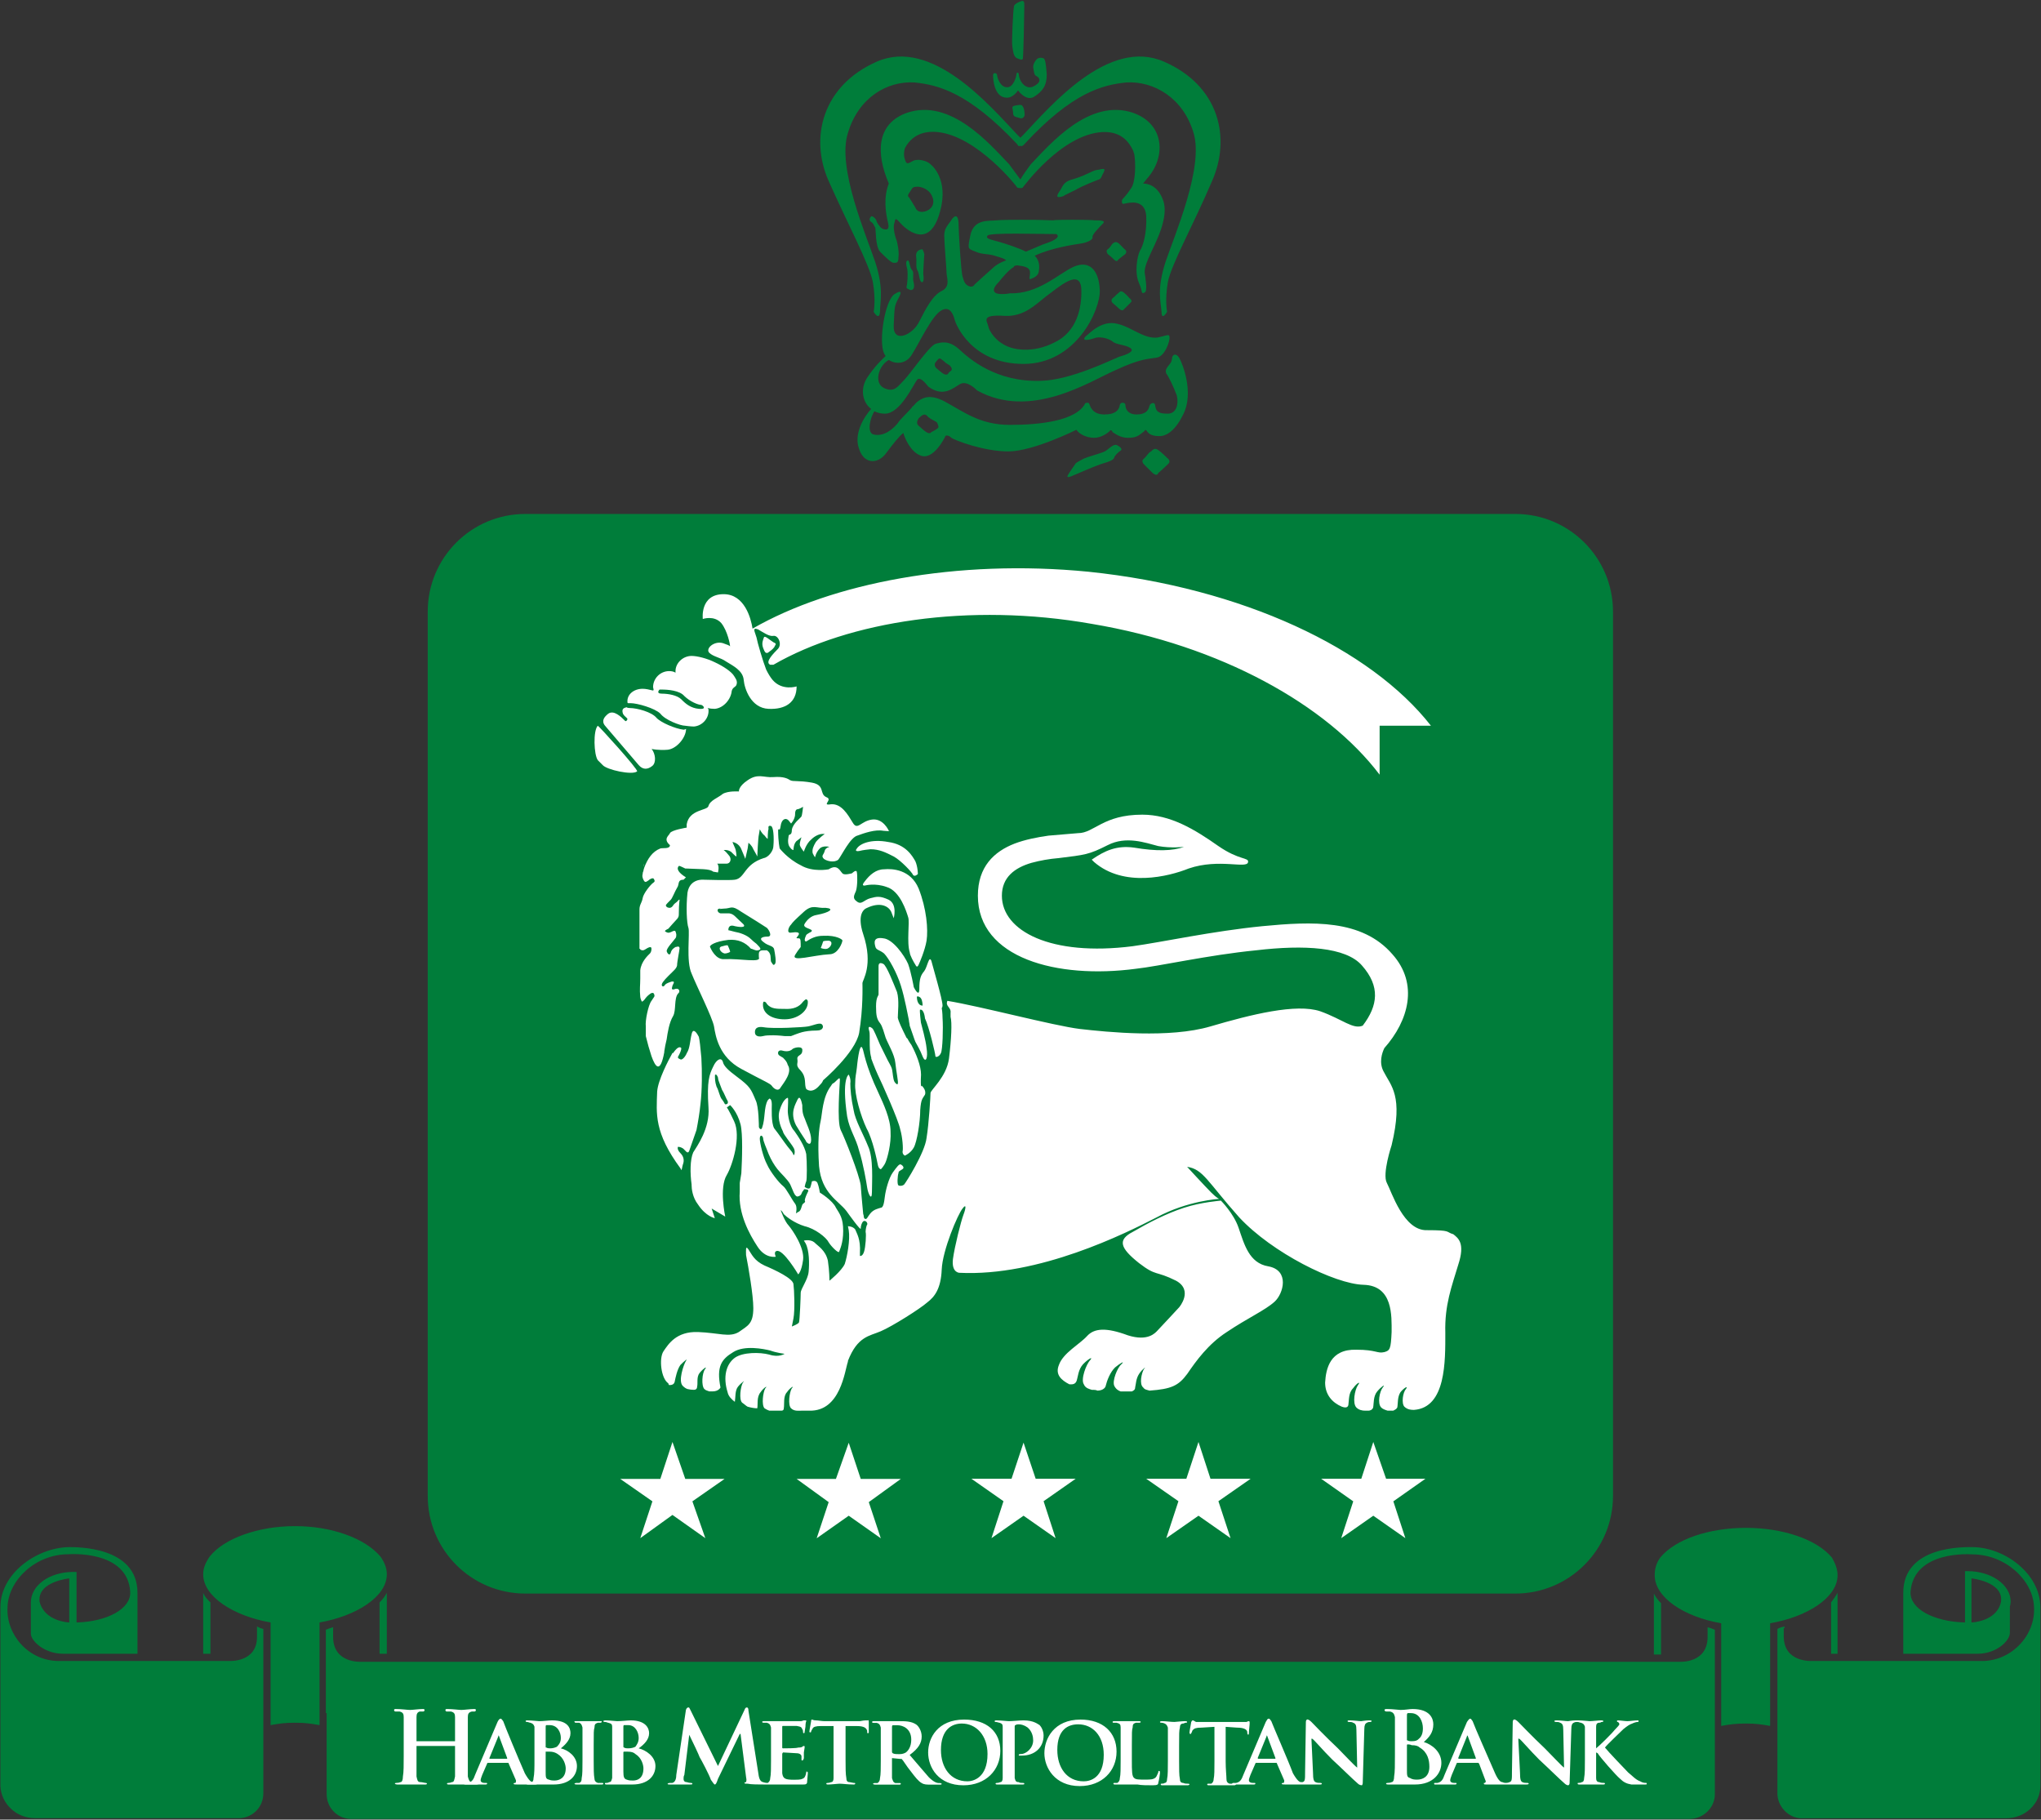 <svg version="1.2" xmlns="http://www.w3.org/2000/svg" viewBox="0 0 1547 1379" width="1547" height="1379">
	<rect x="0" y="0" width="1547" height="1379" fill="#333333" stroke="none"/>
	<title>HMB-1st-Q-2024-CON-1-pdf-svg-svg</title>
	<defs>
		<clipPath clipPathUnits="userSpaceOnUse" id="cp1">
			<path d="m-1784.89-1059.74h5105.62v7233.95h-5105.62z"/>
		</clipPath>
	</defs>
	<style>
		.s0 { fill: #007d3a } 
		.s1 { fill: #ffffff } 
	</style>
	<g id="Clip-Path: Clip-Path: Page 1" clip-path="url(#cp1)">
		<g id="Clip-Path: Page 1">
			<g id="Page 1">
				<path id="Path 2" fill-rule="evenodd" class="s0" d="m194.8 1232.6c2.4 1.3 2.4 1.3 4.8 1.9v124.6c0 10.3-7.9 18.2-17.6 18.8h-155.6c-14 0-25.5-10.9-26.1-24.3 0-0.6 0-134.3 0-135.6 0-25.5 27.3-44.9 51.6-45.5 6.1 0 52.3-0.7 52.3 34.6v46.2c-9.7 0-40.7 0-56.5 0-14 0-24.3-9.7-24.3-15.2 0-1.8 0-20.7 0-20.7q0-1.8 0-3c0-12.8 13.9-23.1 32.2-23.1h2.4v38.3c23.1-0.6 41.3-10.3 40.7-23.1-1.8-32.2-46.8-28.6-46.8-28.6-24.9 0-45.6 19.5-46.2 40.1-1.2 20.7 15.8 40.8 38.9 40.8 42 0 128.9 0 128.9 0 0.6 0 21.3 1.2 21.3-18.3zm47.4-3v77.8c-6.7-1.2-11-1.8-18.3-1.8q0 0-0.6 0c-7.3 0-11.5 0.6-18.2 1.8v-77.8c-28-4.9-51.1-19.5-51.1-36.5 0-4.8 1.9-9.1 4.9-13.4 10.9-13.9 37.1-23.1 64.4-23.1q0.6 0.1 0.6 0c27.4 0 52.9 9.2 64.5 23.1 3 4.3 4.8 8.6 4.8 13.4 0 17-23.1 31.6-51 36.5zm-189.7-33.4c0 0-24.3 2.4-22.5 17.6 3.7 15.2 22.5 15.8 22.5 15.8zm107 57.1h-5.5v-46.2c1.2 3.1 3.1 4.9 5.5 7.3zm128.2-38.9q3.7-3.6 5.5-7.3v46.2h-5.5zm1254 3.7c-0.6-20.7-21.9-40.1-46.8-40.1 0 0-44.4-3.7-46.8 28.5-0.6 12.8 17.6 22.5 41.3 23.1v-38.9h1.8c18.3 0 32.8 10.4 32.8 23.1q0 1.9-0.6 3.7c0 0 0 18.8 0 20 0 6.1-10.3 15.8-24.3 15.8-15.2 0-46.2 0-56.5 0v-46.2c0-35.8 46.2-34.6 52.3-34.6 24.3 0 51.6 20 51.6 45.6 0 0.6 0 134.3 0 135.5 0 13.4-11.5 24.4-26.1 24.4h-155.6c-9.7-0.6-17.6-9.2-17.6-18.9v-124.6c2.4-1.2 2.4-1.2 5.4-1.8v1.2h-0.6v6.1c0 20 20.7 18.8 21.9 18.8 0 0 86.9 0 128.3 0 23.1 0 40.7-20.1 39.5-40.7zm-200 12.1v77.8c-6.7-1.2-10.9-1.8-18.2-1.8-7.9 0-12.2 0.6-18.9 1.8v-77.8c-27.9-4.8-50.4-19.4-50.4-36.4 0-4.9 1.2-9.2 4.2-13.4 11.6-14 37.1-22.5 65.1-22.5 27.3 0 53.4 8.5 65 22.5 2.4 4.2 4.3 8.5 4.3 13.4 0 17-23.1 31.6-51.1 36.4zm152.6-0.6c0 0 19.4-0.6 22.4-15.8 1.9-15.2-22.4-17.6-22.4-17.6zm-235.3 24.3h-5.4v-46.2q1.8 3.7 5.4 7.3zm128.9-39.5c1.8-2.4 3.6-4.9 4.9-7.3v46.2h-4.9zm-93.6 18.8c2.4 0.7 2.4 0.7 5.5 1.9v124.6c0 9.7-7.9 18.2-18.3 18.8h-1016.2c-10.4-0.6-17.7-9.1-17.7-18.8v-61.4q-0.6 0-0.6 0v-63.2c3.1-1.2 3.1-1.2 5.5-1.9v7.3c0 20.1 20.7 18.9 21.3 18.9h999.2c0.6 0 21.3 1.2 21.3-18.9zm-970.1-769.7c0-40.9 33.1-74 74-74h750.4c40.8 0 74 33.1 74 74v670.2c0 40.9-33.2 74-74 74h-750.4c-40.9 0-74-33.1-74-74zm569.5-192.5c2.5 4.2 11.6 26.7 3.1 43.1-7.3 15.2-15.2 16.4-17.6 16.4-2.5 0-7.3 0-9.8-3.6-1.2-2.4-1.8 0-3 0.6-3.7 3-5.5 4.3-11.6 4.3-6 0-10.3-3.7-11.5-4.3-0.6-1.8-1.8-1.8-2.4-0.6-1.3 1.2-6.1 4.9-11.6 4.9-6.7 0-12.1-3.7-13.4-6.1 0 0-32.8 16.4-51.6 16.4-18.9 0-40.7-8.5-43.2-10.3-2.4-2.5-4.8-1.9-4.8-0.7-0.6 1.3-9.2 18.3-18.9 14-7.3-3-11.5-12.7-12.7-17-3.7 3-7.9 8.5-13.4 15.8-6.1 7.9-16.4 7.9-20.1-3.6-4.2-11 3.1-23.7 9.1-30.4-6.6-4.9-8.5-15.2-3-23.7 6.1-9.2 11.5-14 14-16.4q-0.6-0.7-1.2-1.9c-4.3-9.1 0.6-40.1 7.9-45 6.7-4.2 4.8 0 2.4 4.3-2.4 4.9-2.4 5.5-3 19.5-0.6 13.9 14.5 7.2 19.4-3.1 4.9-9.7 10.3-20 17-23.1 6.1-3 4.3-8.5 3.7-12.8 0-3.6-1.8-23.7-1.8-29.1 0-6.1 3-7.9 6-12.8 3.7-4.3 4.9-0.6 4.9 4.9 0 4.8 1.8 35.2 3 38.9 1.2 4.2 1.9 6 4.9 7.3 3 1.2 4.2-1.3 4.2-1.3 0 0 9.2-8.5 13.4-12.1 4.3-4.3 10.4-6.1 10.4-6.1 0 0 0-1.2-6.7-3-6.7-2.5-11-1.2-16.4-3.7-6.1-2.4-6.1-1.8-3.7-13.3 3-11.6 14-9.8 19.5-10.4 4.8-0.6 31.6-0.6 43.1 0 0-0.6 28-0.6 31.6 0 3.7 0 8.5 0 6.1 2.4-3 3.1-8.5 8.6-7.9 10.4 0.6 1.8-4.3 4.2-9.1 4.8-4.3 0.7-21.9 3.1-34.7 9.2 3.7 3.6 3.7 8.5 3.1 11.5 0 3.7-4.3 5.5-6.1 6.1-1.8 0.6-0.6-1.2-0.6-4.9 0-4.2-4.9-4.8-9.7-5.4q-0.6 0-2.5 0.6v0.6c-4.2 2.4-9.1 8.5-11.5 11.5-3.1 3.1-5.5 6.7-1.8 8.5 4.2 1.3 10.3 0 10.3 0 21.3 0.6 36.5-14.6 48-20 12.2-5.5 19.5 2.4 20.1 17.6 0.6 14.6-17.7 55.9-57.8 55.9-40.1 0-51.6-31-52.2-33.4-0.7-3-3.1-10.9-9.8-7.3-7.3 3.6-17 24.9-22.5 33.4-4.2 7.3-12.1 7.9-17.6 4.3-7.9 4.2-11.5 17.6-3.6 21.3 7.9 3.6 10.3-1.2 15.2-6.1 4.8-4.9 18.8-25.5 23.7-27.4 4.2-1.2 10.3-3 18.2 4.3 7.9 7.3 28 24.9 62 23.7 22.5-0.6 52.9-15.8 59-18.2 6.6-1.9 12.1-4.3 8.5-6.7-3.7-2.5-11-2.5-13.4-4.9-3-2.4-10.3-4.2-14-2.4-3.6 1.2-9.7 2.4-6.7-1.2 3.7-3.1 12.8-12.8 24.3-9.8 11 2.5 20.1 11.6 30.4 10.4 6.1-1.2 9.1-3.1 9.1-0.6 0.7 3-3.6 15.2-9.7 15.8-6.7 1.2-12.1 0.6-31.6 9.7-19.4 8.5-63.8 37.7-104.5 15.2 0 0-7.3-7.9-12.8-4.9-5.5 3.1-12.8 10.4-24.3 1.9 0 0-6.1-8.6-8.5-4.9-3.1 4.2-12.8 25.5-24.3 25.5q-4.3 0-7.9-1.8c-3.1 4.3-6.1 16.4-0.6 17.6 7.9 1.8 14.6-4.2 18.2-8.5 1.8-3 7.3-7.9 10.9-12.1q0-0.7 0.6-0.7c1.3-1.2 2.5-3 4.3-4.2 4.3-3 9.7-4.9 20.1 0.6 14.5 7.9 26.7 17.6 49.2 17.6 22.5 0 50.4-3 57.1-16.4 0 0 2.5-1.2 3.1 0.6 1.2 3.7 3.6 7.9 11.5 7.9 7.9 0 11-3 11.6-7.3 0.6-2.4 4.2-1.8 4.2 0 0 3.1 1.8 7.3 8.5 7.3 6.7 0 9.1-3 9.8-6.7 0.6-1.8 3.6-3 4.2-0.6 0.6 5.5 3 6.7 9.7 6.7 6.1 0 8.5-6.7 6.7-14-2.4-6.6-6.7-15.2-7.9-16.4-0.6-1.8-0.6-3 1.2-5.4 1.9-2.5 2.5-2.5 3.1-5.5 0-3.7 3-4.9 5.4-1.2zm25-133.8c-14 32.9-31 63.3-33.5 76.6-2.4 14-0.6 22.5-0.6 22.5 0 0-4.2 7.3-4.2 0-0.6-7.9-3.7-17 3-37.7 6.7-20 29.2-71.7 21.3-97.8-7.9-26.8-30.4-39.6-51.1-38.3-17.6 1.8-40.7 7.3-77.2 46.8-1.2 1.2-1.8 1.8-3 1.2-1.2 0.6-1.8 0-2.4-1.2-37.1-39.5-60.2-45-77.8-46.8-20.7-1.3-42.6 11.5-50.5 38.3-8.5 26.1 14 77.8 20.7 97.8 6.7 20.7 3.6 29.8 3.6 37.7-0.6 7.3-4.8 0-4.8 0 0 0 1.8-8.5-0.6-22.5-2.5-13.3-18.9-43.7-33.5-76.6-14.6-32.8-4.8-72.3 36.5-90.5 41.9-18.3 85.7 33.4 106.4 55.3q1.2 1.2 2.4 2.4 1.2-1.2 2.4-2.4c20.7-21.9 64.5-73.6 106.4-55.3 41.9 18.2 51 57.7 36.5 90.5zm-245.6 31.6c-1.8-7.3-3.6-19.4 0.6-29.7-9.7-22.5-9.7-45 13.4-53.5 33.4-11.6 63.2 23.7 77.8 38.9 1.2 1.8 5.5 7.3 8.5 11.5 2.4-4.2 6.7-9.7 7.9-11.5 14.6-15.2 44.4-50.5 77.8-38.9 23.7 8.5 24.9 33.4 10.3 49.8l-3 3.7c2.4 0 10.9 0.6 15.2 12.7 4.8 12.8-6.1 32.8-9.1 39.5-3.1 6.7-4.9 11-4.9 15.2 0.6 4.3 2.4 14 0 15.2-3 1.2-1.2 0-4.3-7.3-3.6-7.9-1.2-20.6 0.7-24.3 2.4-3.6 5.4-13.4 4.8-26.7-1.2-12.8-12.7-9.8-16.4-9.1-3 1.2-1.8-3.1-1.8-3.1 0 0 3.6-3.6 6.7-8.5 3.6-4.9 3.6-19.5 2.4-26.1q-0.6-1.3-0.6-1.9c-4.3-9.7-11.6-15.2-23.7-14.6-31 1.9-59.6 41.4-60.2 42 0 0.6-3.6 0.6-4.2 0 0-0.6-30.4-38.9-60.2-42-11.6-1.2-20.1 3.1-24.9 12.2-0.6 1.8-1.2 5.5 0 8.5 1.2 4.3 2.4 3.1 6 1.2 3.1-1.8 10.4-0.6 13.4 2.5 3.1 2.4 14.6 14.6 6.1 39.5-8.5 24.9-25.5 9.1-29.2 4.8-3.6-4.2-3.6-3-4.2 0-1.3 2.5 0 9.2 1.2 12.2 1.2 3 2.4 10.3 1.8 14 0 4.2-1.2 4.2-3.6 4.2-1.9 0-6.1-4.2-10.4-8.5-3.6-4.2-3-16.4-3.6-18.2-1.2-1.8-1.2-3.1-3.1-4.3-1.8-1.2-1.2-3 0-4.2 0.6-0.6 3.7 1.2 4.3 4.2 1.2 2.5 3.6 5.5 5.5 5.5 2.4 0.6 4.2 0 3-4.9zm170.2 60.8c0 0-1.8-1.8 0-3.6 1.8-1.2 2.4-2.4 4.2-3.7 1.3-1.2 1.9-2.4 4.3-0.6 2.4 1.9 4.3 4.3 4.3 4.3 0 0 3 1.8 0.6 3.6-1.9 1.9-4.9 4.9-4.9 4.9 0 0-1.2 1.8-3.6-0.6-2.5-2.4-4.9-4.3-4.9-4.3zm-142.8-35.8c0 1.2-0.7 9.7-0.7 13.9 0.7 4.3 0 6.7-1.2 6.1-1.8-0.6-1.8-6.1-3-8.5-1.8-2.4-0.6-7.3-1.2-10.9-0.6-5.5 4.8-5.5 4.8-5.5 0 0 1.9 3.6 1.3 4.9zm9.1 85.1l3.6 3c4.3 3.7 5.5 1.2 5.5 1.2 0 0 0.6-1.2 1.8-1.8 1.8-1.2 0.6-3-0.6-4.3-0.6-0.6-2.4-1.2-4.9-3.6-3-2.4-3-2.4-5.4 0.6-2.5 2.4 0 4.9 0 4.9zm68-88.2c6.1-2.4 12.2-5.4 16.5-6.7 8.5-3 8.5-5.4 6.6-6.6-12.1 0-51-1.3-52.2 1.2-1.9 2.4 3 3 9.1 4.8 4.2 1.2 14 4.3 20 7.3zm-28.5 56.6c0.6 3.6 5.4 10.3 10.9 13.3 7.3 4.9 23.1 7.3 39.5-1.2 16.4-7.9 20.7-25.5 20.1-40.7-1.2-15.8-17.6-0.6-26.2 5.5-8.5 6.6-17 15.8-31.6 15.2-19.4-1.3-13.3 4.2-12.7 7.9zm-38.9 72.9c-1.2-1.2-3.7-1.8-6.7-4.2-2.4-3.1-4.3-1.9-7.3 1.2-2.4 3.6 0 5.4 0 5.4l4.3 3.7c4.2 3.6 5.4 1.2 5.4 1.2 0 0 3.7-1.8 4.9-3 1.2-0.6 0-3.1-0.6-4.3zm126.4-189.7c-1.8 3.1-1.8 4.9-3.6 5.5-1.9 0.6-14 5.5-17.7 7.9-3.6 1.8-7.9 3.7-9.7 4.9-2.4 0.6-6.1 1.8-3-3.1 3.6-4.8 2.4-7.9 12.1-10.3 9.7-3 14-6.7 17.6-6.7 3.1-0.6 6.1-1.8 4.3 1.8zm-147.7 18.9c0 0 2.4 3.6 4.9 7.9 1.8 4.9 8.5 3.6 11.5 0.6 3.1-3 2.4-7.3 0.6-10.3-1.2-2.5-4.8-5.5-9.7-6.1-4.9 0-4.3 0.6-6.7 4.2-2.4 3.1-0.6 3.7-0.6 3.7zm155.6 47.4c-2.4-2.4-4.9-4.3-4.9-4.3 0 0-1.8-2.4 0-3.6 1.9-1.2 2.5-3 3.7-4.3 1.8-1.2 2.4-1.8 4.9 0 1.8 1.9 4.2 4.3 4.2 4.3 0 0 2.4 1.2 0.6 3.6-2.4 1.9-5.5 4.3-5.5 4.3 0 0-0.6 2.4-3 0zm-69.3-116.1c1.2 1.2 1.8 6.7 1.2 7.3-0.6 1.2-1.8 2.4-4.2 1.2-3.1-0.6-4.3-1.2-4.3-3.6 0-3.1-1.8-4.9 1.2-5.5 3.1-0.6 5.5-1.2 6.1 0.6zm-7.9-45.6c-0.6-3 0.6-27.4 1.2-29.8 0-1.8 1.9-3 4.9-4.2 3-1.3 3 0.6 3 3.6 0 2.4-0.6 39.5-1.2 40.1-0.6 0.6-1.2 0.6-4.2-0.6-3.1-1.2-3.1-6.1-3.7-9.1zm-14.6 21.9c0-2.4 3.1-1.8 3.1 0 0 1.8 2.4 9.1 7.3 9.1 4.8 0.6 7.3-7.9 7.3-9.7 0-1.8 1.8-1.8 1.8 0 0 1.8 1.8 8.5 7.3 9.7 3 0.6 6-1.8 7.3-3 1.8-1.9 1.2-4.3-1.3-5.5-1.8-0.6-1.8-3.7-2.4-6.7 0-3 2.4-6.1 3.7-6.7 1.8-0.6 2.4-0.6 4.2 0 1.2 0.6 1.8 3.7 2.4 12.2 0 8.5-3 12.7-9.7 17-6.1 3.6-12.1-4.9-12.1-4.9 0 0-3.7 6.1-9.1 5.5-9.2-0.6-9.8-14.6-9.8-17zm96.7 284.5c-1.9 1.2-4.9 4.2-4.9 5.5-0.6 1.2-1.8 2.4-10.3 4.8-8.5 3.1-18.9 7.9-20.7 8.5-1.2 0.6-5.5 2.5-4.2 0 1.2-2.4 5.4-7.9 6-9.1 0.6-0.6 3.7-2.4 6.1-3.6 6.1-2.5 14.6-4.3 17-6.1 2.5-1.8 5.5-4.9 7.9-4.3 2.5 1.2 4.9 3.1 3.1 4.3zm35.8 10.3c-3 3.1-7.3 6.7-7.3 6.7 0 0-0.6 3-4.2 0-3.7-3.6-6.7-6.7-6.7-6.7 0 0-2.4-2.4 0-4.2 2.4-1.9 3-4.3 5.5-5.5 1.8-1.8 3-3 6-0.6 3.1 2.4 6.1 5.5 6.1 5.5 0 0 3.7 2.4 0.6 4.8zm-198.1-134.3c0.6-1.9 1.2-9.1 0.6-13.4-1.2-4.3-1.2-6.7 0.6-6.7 1.2 0.6 1.2 5.5 3 7.3 1.9 1.8 0 5.5 1.3 9.7 1.2 5.5-1.9 6.1-3.7 4.9-1.2-0.6-1.8-0.6-1.8-1.8z"/>
				<path id="Path 3" fill-rule="evenodd" class="s1" d="m488.3 654.5q-0.6 1.2-0.6 2.5v-1.3q0.6-1.2 0.6-1.2zm79 292.4c2.5 3.7 4.3 8.5 12.2 12.2 8.5 3.6 21.3 9.7 21.9 14 0.6 4.2 1.2 20 0 26.1-1.2 6.1-1.2 6.1-1.2 6.1 0 0 4.8-1.8 5.4-3.1 0.6-1.8 1.3-19.4 1.3-22.4 0-3.1 5.4-9.8 6-15.9 0.6-6 0.6-16.4-2.4-21.8l-1.2-1.9c0 0 4.8-1.2 7.9 1.3 3 3 8.5 6 10.3 13.9 1.2 7.9 1.2 15.2 1.2 15.2 0 0 9.1-7.3 11.6-12.7 1.8-5.5 4.2-18.3 3-25.6l-0.6-3c0 0 3.7 0 5.5 2.4 1.2 3.1 4.2 7.3 3.6 17.7v2.4c0 0 1.9 0.6 3.1-3.1 1.2-3.6 1.8-13.3 1.2-15.1 0-1.9 0.6-4.9 1.2-5.5 0.6-1.2-1.2-3.7-3-2.5-1.3 1.3-1.9 3.7-1.9 5.5 0 1.8-9.1-10.9-10.9-13.4-6.1-7.9-18.8-13.3-20.7-34-1.2-18.8 0-28.6 1.2-34 1.3-5.5 1.3-18.3 7.9-26.8q0.7-1.2 1.3-1.8c0 0 0.6 0 1.8-1.2 3.6-3.7 3.6-3.1 3.6-1.2 0 2.4-2.4 31 0.6 37.6 3.1 6.1 14 33.5 15.2 42 0.6 9.1 1.9 21.3 1.9 21.9 0.6 0.6 0 3.6 1.8 3.6 1.2 0 1.2-1.2 3.6-4.2 2.5-3.1 6.1-3.7 7.9-4.3 1.9 0 2.5-3.6 3.1-8.5 0.6-4.9 3-14 6-18.2 3.1-4.3 4.9-6.7 6.1-6.1 1.2 0.6 3.1 2.4 1.2 3.6-1.8 1.3-3 1.3-3 3.1-0.6 1.2-1.2 8.5 0 9.1 0.6 0.6 3 0.6 4.3-0.6 1.2-1.2 15.8-24.3 17-35.3 1.8-10.9 3-31.6 3-34 0-2.4 12.2-12.2 14-26.2 1.8-14.5 2.4-27.3 1.2-31.6v-3c0.6-4.3-4.2-4.9-2.4-9.1 25.5 4.2 80.2 18.8 100.3 21.3 21.2 2.4 68 7.2 99-1.9 31-9.1 65.1-17.6 83.3-11.5 17 6.1 24.9 14 32.2 10.9 11.6-15.2 13.4-29.8-0.6-45.6-12.1-14-43.7-15.8-80.2-11.5-36.5 3.6-73.6 12.1-91.2 14-59.5 7.9-119.7-7.9-119.7-55.4 0-21.8 12.1-33.4 27.9-39.5 7.9-3 17.1-4.8 25.6-6 8.5-0.7 15.2-1.3 22.5-1.9 12.1 0 18.8-14 48.6-14 21.3 0 39.5 11 57.7 23.8 15.8 10.9 23.1 8.5 22.5 12.1-0.6 5.5-21.9-3-45 4.9-15.2 6.1-49.2 14.6-71.7-4.9l-1.8-1.8c9.7-6.7 18.8-11 32.2-9.1q24.9 4.2 37.7-0.6c0 0-9.7 1.2-19.5-0.6-9.7-2.5-24.3-7.9-38.3-0.7-14.5 7.3-17 7.3-37 9.8-7.3 0.6-14 1.8-20.7 3.6-12.8 3.7-22.5 11-22.5 24.9 0 26.8 37.1 46.2 99.1 38.3 21.9-3 60.8-11.5 98.5-15.2 37.6-3.6 75.3-5.4 98.4 21.3 20.1 22.5 12.2 50.5-6.1 71.1-1.8 3.7-4.2 11-0.6 17.7 5.5 10.9 15.2 18.2 6.1 55.9 0 0-7.3 21.9-3.6 28.6 3.6 6.7 12.7 36.4 30.4 35.8 18.8 0 13.9 1.3 20 3.1 3.7 3 9.1 6.7 3.7 23.1-4.9 16.4-10.4 30.4-9.8 51.6 0 21.3 0.6 56.6-23.7 58.4-1.8 0-4.8 0-7.3-2.4-2.4-2.5-1.2-11 1.2-13.4 1.9-3-1.8-0.6-4.2 2.4-2.4 3.7-1.8 8.5-2.4 11.6-0.6 1.2-1.9 1.8-3.1 2.4h-4.2c-1.9-0.6-3.7-1.2-4.9-2.4-3-3.1-1.2-12.2 1.2-15.2 2.5-3.1-1.2-0.6-4.2 3-3.1 3.7-2.5 9.1-3.1 12.2-0.6 1.8-2.4 2.4-3.6 2.4h-2.4c-2.5 0-4.9-0.6-6.7-2.4-3.1-3.1-1.3-13.4 1.2-17 2.4-3.1-0.6-1.9-3.7 2.4-3.6 3.6-3 9.1-3.6 12.8-0.6 2.4-3.1 1.8-4.9 1.2-7.3-3.1-12.7-9.1-12.7-18.3 0.6-10.3 3.6-25.5 23.7-24.9 15.2 0 15.8 3.1 21.2 1.8 4.3-1.2 4.9-2.4 5.5-15.2 0-12.1 1.2-35.2-21.3-35.8-21.8-0.6-69.3-24.3-94.2-51.1-24.3-27.3-27.3-36.5-39.5-38.3 0 0 13.4 14.6 18.3 19.5 4.2 4.2 6 4.8 6 4.8 0 0-23.7 1.2-47.4 14-23.7 12.2-89.3 45-149.5 42 0 0-6.1 0-4.9-10.4 1.3-9.7 6.1-28.6 7.9-33.4 1.9-4.9 2.5-9.1-0.6-4.9-3.6 4.3-15.2 31.6-15.8 46.2-0.6 14.6-5.4 20.7-10.9 24.9-5.5 4.9-26.8 18.3-35.3 21.9-8.5 3.7-17.6 3.7-24.9 22.5q0 0.6 0 0.6c-2.4 6.7-5.5 37.7-29.2 37.1 0 0-2.4 0-6 0-1.9 0-5.5 0.6-7.9-1.8-2.5-2.4-1.3-12.2 0.6-15.2 2.4-2.4-1.3-0.6-3.7 3-3 3.1-1.8 9.1-2.4 12.2q0 1.8-1.8 1.8c-3.7 0-7.3 0-9.2 0q-1.8-0.6-3.6-1.8c-2.4-2.4-1.2-12.2 0.6-15.2 2.4-2.4-1.2-0.6-3.6 3-3.1 3.7-1.9 9.1-2.5 12.2q-3 0-7.3-1.2c-1.2-0.6-2.4-1.9-4.2-3.1-2.5-2.4-1.2-12.1 0.6-15.2 2.4-2.4-1.2 0-3.7 3.1-2.4 3-1.8 7.9-2.4 11.5-2.4-1.8-4.9-4.2-5.5-7.3-3.6-11.5-1.2-21.2 5.5-26.1 6.1-4.3 18.9-4.3 26.1-2.4 7.3 2.4 11.6-0.6 11.6-0.6 0 0-6.1-0.7-10.9-2.5-4.9-1.2-19.5-4.2-28 1.2-9.1 5.5-12.8 11-9.7 26.8 0 0-1.2 3-6.1 3q-0.6 0-2.4 0c-1.3-0.6-2.5-0.6-3.7-1.8-2.4-2.4-1.8-12.2 0.6-15.2 1.8-2.4-1.2-0.6-4.2 3-2.5 3.1-1.2 7.9-1.9 10.4 0 1.8-1.2 2.4-2.4 2.4q-2.4 0-4.9-0.6-1.8-0.6-3.6-2.4c-3.6-3.7 0.6-15.8 2.4-18.9 1.9-2.4-1.2 0-4.2 3.1-2.5 3.6-3.7 9.7-4.3 12.7-0.6 2.5-3 2.5-4.2 2.5q-0.6-0.6-0.6-1.3c-5.5-3.6-7.3-18.8-3.7-24.3 3.7-5.4 9.7-15.2 26.2-14.6 15.8 0.6 23.7 4.3 30.9 0 6.7-4.8 11-6 11-18.2 0-9.7-3.7-31-5.5-40.1 0-3.1-0.6-7.9 1.8-4.3zm-41.9-73.5c3-4.9 12.8-18.3 11.6-34.1-1.3-20 0.6-24.9 3.6-31 2.4-5.4 6.1-7.3 7.3-3.6 0.6 3 3.6 6.1 10.9 11.5 9.8 7.3 10.4 9.1 14 17.7 2.4 4.8 2.4 20 2.4 20 0 1.2 1.9 3.1 2.5 0.6 2.4-6.7 1.2-15.2 4.2-20.6q0.6-0.7 1.2-1.3c1.3 0 1.9 1.9 1.9 4.3 0 3-0.6 14 1.8 18.2 3 3.7 7.9 11 10.3 14 3.1 3.7 3.7 4.3 4.3 6.1 0.6 1.2 1.8-3 0-5.5-1.2-2.4-7.9-10.3-7.9-12.1-0.6-1.3-4.9-9.2-2.5-16.4 2.5-8 5.5-9.2 6.1-9.2 0.6 0 0 7.3 0 9.8 0 3 1.2 11.5 4.9 15.2 3 4.2 7.9 11.5 9.1 17.6 0.6 6.1 0.6 19.4 0 20.7-0.6 1.2-1.2 4.2-1.2 4.2 0 0 3 2.4 4.2 0.6 0.7-1.8 1.3-4.8 1.3-4.8 0 0 3-1.3 4.2 1.2 1.2 3 1.8 7.3 1.8 7.3 0 0 9.8 6 12.2 11.5 3 4.9 5.5 7.9 5.5 17.6 0 9.2-2.5 14-3.1 15.8-0.6 1.3-6.1-4.2-7.9-7.2-1.8-3.7-10.3-10.4-18.2-12.2-7.9-2.4-14-7.3-15.8-9.1-1.2-2.5-2.4-3.1-2.4-3.1 0 0 3 8.5 6 11.6 3.1 3.6 12.2 17 11 26.1-1.2 9.1-3.7 11-3.7 11 0 0-11.5-19.5-16.4-17.7-2.4 0.6-0.6 4.3-0.6 4.3 0 0-7.9 1.8-14-7.9-6-9.1-14.6-24.9-13.3-41.3q0-3.7 0-6.7 0.6-3.1 1.2-7.3c0.6-11 1.2-29.8-0.6-37.1-2.5-9.7-7.9-14.6-7.9-14.6l-2.5 1.8c0 0 1.2 1.2 5.5 10.4 5.5 11.5-1.2 33.4-5.5 40.7-6 9.7-1.2 31.6-1.2 31.6l-10.3-6.1 2.4 7.3c0 0-6.7-1.2-12.7-10.3-4.3-5.5-4.9-12.2-4.9-14.6v-0.6c-1.2-8.5-1.2-18.9 1.2-24.3zm173.8-73c-1.8-4.8-4.2-8.5-5.4-10.9-0.6-1.2-3.1-9.1-4.3-12.2 0-1.2-0.6-3-0.6-4.2-0.6-2.5-3-16.4-6.1-26.2-3-9.7-9.1-20.6-12.7-24.3-3.7-3-6.1-2.4-6.7-5.5-0.6-2.4-1.8-7.3 6.1-6 7.2 0.6 15.8 12.7 18.8 19.4 2.4 6.7 4.3 17.6 4.3 17.6 0 0 4.2 8.6 4.2 1.3 0-7.9 1.2-10.4 3.7-13.4 2.4-3.1 3.6-12.2 5.4-7.9 1.2 4.8 8.5 29.2 8.5 34q0 1.2-0.6 1.8c0.6 3.7 0.6 7.3 0.6 7.3 0.6 8.6 0 24.4-1.2 26.8-1.2 3-4.2 3.6-4.2 2.4 0-1.8-4.9-22.5-7.9-28.6 0 0-0.6-7.2-3.7-6.6-0.6 0 0.6 9.7 0.6 9.7 0.6 2.4 3.7 13.4 4.3 19.4 1.2 7.3-0.6 12.2-3.1 6.1zm-55.9 14c0 0 1.8 3 1.2 6.7 0 4.2 0.6 11.5 2.5 20.1 1.2 7.9 7.3 18.2 10.9 27.3 4.3 9.1 3 26.8 3 34.7 0 7.9-3 1.2-3.6-3.1-0.6-4.2-3-18.2-6.1-27.9-2.4-9.8-7.3-15.9-9.1-26.2-4.3-29.2 1.2-31.6 1.2-31.6zm-96.6-342.2c-5.5-6.1-14-3.1-14-3.1 0 0-2.4-18.8 15.8-18.8 15.8 0 20.7 18.2 21.9 26.1 60.2-34.6 155-52.9 254.7-43.1 116.7 12.1 213.9 58.3 259.5 116.7h-38.9v37.1c-40.1-52.9-120.4-97.9-218.2-114.3-93-16.4-184.2-1.9-241.3 31q-1.2 0-2.4 0c-4.3-1.9 2.4-8.5 6-12.2 3.1-3.6 0-10.3-3.6-9.7-3.1 0.6-7.3-2.4-11.6-4.9-4.8-1.8-2.4 1.8-1.2 6.1 0.6 3.6 4.9 18.2 7.3 24.3q2.4 4.9 4.9 7.9c7.3 8.5 18.2 4.9 18.2 4.9 0 12.1-8.5 17.6-21.3 17-13.3-0.6-18.2-15.2-18.8-21.9-0.6-7.3-8.5-10.9-13.4-14-4.2-3-9.7-3.6-12.7-6.6-3.1-3.1 3.6-9.2 10.3-7.3 3.6 1.2 4.9 1.8 5.5 2.4 0-1.2-1.9-11.6-6.7-17.6zm96.6 676.5l-24.3 17.1 9.1-27.4-24.3-17.6h29.8l9.7-27.4 9.1 27.4h30.4l-24.3 17.6 9.1 27.4zm132.5 0l-24.3 17 9.1-28-24.3-17h30.4l9.1-27.4 9.2 27.4h30.3l-24.3 17 9.1 28zm132.6 0l-24.4 17 9.2-28-24.4-17h30.4l9.2-27.9 9.1 27.9h30.4l-24.4 17 9.2 28zm132.5 0l-24.3 17 9.1-27.9-24.3-17.1h30.4l9.1-27.9 9.7 27.9h29.8l-24.3 17.1 9.1 27.9zm-531.2-0.6l-24.4 17.6 9.2-27.9-24.4-17h30.4l9.2-28 9.7 28h29.8l-24.4 17 9.8 27.9zm339.7-93.6c-1.8-0.6-3.6-1.8-4.8-4.2-1.8-3.7 2.4-14 5.4-16.4 3.1-3.1-1.2-0.6-4.8 2.4-3.7 3.6-6.1 9.7-7.3 14.6-1.2 2.4-4.3 3-6.1 3q-1.2-0.6-3-0.6h-1.2c-1.9-0.6-4.9-1.2-6.1-4.2-2.5-3.7 1.8-15.2 4.8-18.3 2.5-3-1.2-1.2-5.4 3.1-3.7 4.2-3.7 9.1-4.9 12.7-1.2 3.1-4.2 2.5-5.5 2.5-6-3.1-10.9-7.3-7.9-14.6 3.1-9.1 15.8-15.8 21.3-21.9 5.5-6.1 14.6-6.7 31-0.6 15.2 4.8 20.7-1.8 22.5-3.7 1.8-1.8 16.4-17.6 16.4-17.6 0 0 10.9-12.8-2.4-20.1-15.8-7.9-14.6-3-28-13.3-14.6-11.6-16.4-17.7-4.8-23.7 11.5-6.7 25.5-14 38.9-18.3 12.7-4.2 27.9-5.4 27.9-5.4 0 0 9.7 9.7 13.4 20.6 4.2 12.2 7.9 26.8 22.5 29.2 16.4 3 11.5 20.7 4.8 26.8-7.3 6.6-20 12.1-36.4 23.1-14 9.1-23.1 21.8-29.8 31.6-6.7 9.1-12.2 11.5-28.6 12.7-1.8-0.6-3.6-0.6-4.8-2.4-3.1-2.4-1.3-10.9 0.6-14 2.4-2.4-1.3 0-3.7 3.7-2.4 3.6-2.4 7.9-3 10.3 0 1.8-1.2 2.4-2.5 3-3 0-6 0-8.5 0zm-260.1-168.4c-2.4-3-4.9-7.2-6.7-11.5-1.8-4.9-4.2-9.7-4.2-12.2-0.7-2.4-2.5-2.4-2.5 0.6 0 3.1 2.5 14 5.5 19.5 2.4 5.5 9.1 14 12.2 16.4 2.4 1.8 6.6 10.3 9.1 13.4 1.8 2.4 0.6 7.3 0.6 7.3l1.8-1.2c2.4-0.6 2.4-5.5 3.6-6.1 1.3-1.2 1.9-1.2 1.3-2.4 0-1.9 1.8-5.5 2.4-6.7 1.2-1.9-1.8-1.9-2.4-1.9-0.6-0.6-0.6 0.7-1.9 1.9-0.6 1.2-0.6 3-3.6 3.6-2.4 0-3.7-5.5-5.5-9.1-1.8-3.7-7.3-8.5-9.7-11.6zm-132.5-306.3l-3.7-3.7c-3-4.2-3.6-22.5 0-26.1 0.7 0 31 33.4 29.8 34.6-3.6 3.1-23.1-1.2-26.1-4.8zm63.2-27.4c0 6.7-7.3 15.2-14 15.8-6.7 0.6-12.1-0.6-12.1-0.6 3 3.7 3.6 10.3 0.6 12.8-3.7 3-7.3 3-10.4-0.6l-25.5-29.8c-3-3.7-0.6-6.7 2.4-9.1 4.3-3.1 9.8 2.4 12.8 5.4 0.6 0.6 1.2 0 1.8-1.2 0-1.2-3-2.4-3.6-4.8-0.6-2.5 0-3.7 3-4.3q0.6 0.6 2.5 0.6c5.4 0 16.4 3 20 7.3 3.1 3.6 14.6 8.5 20.7 9.1q0.6 0 1.8-0.6zm66.3-65.6c3 1.2 1.2 1.8 0.6 3.6-1.3 1.8-3.1 3-4.9 4.3-1.8 0.6-2.4-0.6-3.6-3.7-1.3-3.6 0-6.1 0.6-7.9 0.6-1.8 4.2 1.8 7.3 3.7zm-76 311.2c0 0 0.6-1.2 2.4-3 1.2-1.3 3.1-1.9 3.7-0.6q0 1.8-1.9 5.4c-1.8 2.5 0.6 2.5 1.3 3.1 1.2 0.6 3.6-1.9 4.8-4.9 2.4-3.6 2.4-9.7 3.7-14.6 1.2-4.9 4.2 0 5.4 2.4 0.6 2.5 1.2 7.9 1.9 15.8 0.6 10.4 0.6 24.4-0.7 35.3-0.6 6.1-1.8 13.4-3 19.5 0 0-4.2 12.1-5.5 15.8-1.2 3-3-0.6-4.8-1.9-1.8-1.2-3.7-1.2-3.7-1.2 0 0-1.2 1.8 1.9 4.9 2.4 2.4 3 5.5 1.8 8.5-0.6 1.8-0.6 3.6-1.2 4.3l-0.6-1.3c-20.1-27.3-18.3-41.3-17.7-58.3 0.6-8.5 8.5-23.7 11.6-29.2zm32.8 25.5c1.8 3.1 2.4 7.9 4.2 9.8 1.9 2.4 1.9 3.6 2.5 3.6 0.6 0 2.4 0 1.8-2.4-1.2-1.8-3-6.7-4.3-8.5-0.6-1.9-3-7.3-3-8.5 0-1.9-1.8-3.7-1.8-3.1-0.6 1.2 0-1.8-0.6 0.6 0 2.5 0 4.9 1.2 8.5zm65 14c0 3.7 0 6.1 1.9 10.3 1.2 3.7 4.8 10.4 4.8 15.9 0 4.8-2.4 3-3.6 1.8-0.6-1.8-2.5-3.7-7.9-12.8-4.9-9.7 0-16.4 1.2-19.4 1.8-3.7 3 1.2 3.6 4.2zm57.8-9.1c3.6 7.9 9.1 19.4 9.1 29.2 0.6 9.1-2.4 20-3.7 23.1-1.2 3-3.6 5.4-3.6 5.4 0 0-1.8 0-2.4-3.6-0.6-3-3.7-18.8-8.5-27.4-4.3-9.1-9.2-25.5-8.6-34 0-5.5 0.7-6.7 1.3-12.2 0 0 1.8-20 4.2-14.5 1.2 2.4 1.8 12.1 12.2 34zm-7.3-48c-0.6-1.9 0-3.1 2.4-1.2 1.2 0.6 3.7 7.3 6.1 12.7q1.8 3.7 3.6 7.3c3.1 6.7 4.9 8.5 5.5 11.6 0.6 3 0.6 6.7 1.8 9.1 1.2 1.8 2.5 2.4 2.5 1.2 0.6-0.6-1.3-9.7-1.9-15.8-0.6-6.1-5.4-14-7.3-18.8-1.2-3.7-2.4-8.6-4.2-11-2.4-3-3.1-5.5-3.1-12.8 0-7.3 1.9-7.9 1.9-9.1 0-1.2 0-19.4 0-21.3q0-3.6 3.6-1.8c2.5 1.2 7.9 15.2 10.4 21.3 1.8 6.1 0.6 15.8 0.6 19.5 0.6 3 3 7.9 6.6 15.2q0.7 0.6 0.7 0.6c1.2 2.4 3 4.8 3 4.8 3.6 6.7 7.3 15.8 7.3 22.5-0.6 11.6 0.6 8.5 0.6 8.5 0 0 3.6 3.1 2.4 6.7-1.8 3.1-3 3.1-3.6 11.6 0 9.1-2.5 24.3-4.9 28.5-2.4 4.3-6.7 6.1-6.7 6.1 0 0-1.8-0.6-1.8-3 0.6-1.9 0-11-1.8-17-1.2-6.7-14-35.3-17-41.4-2.5-5.5-4.9-12.1-4.9-12.1v-0.7c-1.2-4.2-1.2-7.9-1.2-13.3 0-6.1 0-5.5-0.6-7.9zm14.6-142.3c13.3 1.8 18.2 10.4 20.6 14.6 1.9 4.3 1.9 9.7 1.9 9.7 0 0-2.5 2.5-3.7 0.6-0.6-1.8-9.1-10.9-14.6-13.9-6.1-3.1-10.9-5.5-17.6-5.5-6.1 0.6-7.9 1.2-7.9 1.2 0 0-4.9 1.2-2.4-1.8 2.4-3.7 10.9-7.3 23.7-4.9zm-3.1 20.7c6.1-0.6 20.1 0 26.2 14.6 6 15.2 7.3 31 6 39.5-1.2 7.3-5.4 17-6 18.2-0.6 1.2-1.3 2.5-2.5 0-1.2-1.8-4.2-7.3-4.2-9.1-2.5-7.9 0-23.1-1.2-26.7-1.3-4.3-6.1-20.1-16.4-23.1-8.6-3.1-15.9-1.2-15.9-1.2 0 0-4.2 1.2-0.6-3.1 3.7-4.9 8.5-9.1 14.6-9.1zm28 97.9c-0.6-1.3-3.7-2.5-3.1-0.6 0 0 0 6 4.3 6 0 0 0-3.6-1.2-5.4zm-71.1-37.7c-2.5 0.6-4.9-0.6-4.9-0.6 0.6-1.2 1.8-4.9 1.8-4.9 0 0 0-0.6 4.3-0.6 3.6 0.6 1.8 4.9-1.2 6.1zm-75.4-2.5c0 0 1.8 3.7 1.8 4.9 0 0-1.8 1.2-4.2 1.2-3.1-0.6-5.5-4.8-1.9-5.4 4.3-1.3 4.3-0.7 4.3-0.7zm-0.6 122.8z"/>
				<path id="Path 4" fill-rule="evenodd" class="s1" d="m677.4 695.9l-1.9-4.9c-2.4-4.9-9.1-7.3-18.2-3-9.1 3.6-3 20-3 20 7.9 23.7-0.6 34.7-0.6 37.1 0 2.4 0.6 18.8-2.5 37.7-3 15.2-27.3 35.9-27.3 35.9-0.6 1.8-1.9 3-2.5 3.6-6 7.3-10.3 3-10.3 3-1.8-3.6 0.6-8.5-4.2-13.9-4.3-4.3-1.9-4.9-2.5-8.5-0.6-3.7 3.7-2.5 3.7-6.7 0.6-3.7-5.5-2.5-7.3-1.3-1.2 1.3-3.7 2.5-7.9 1.3-1.9-0.6-3.1 0.6-3.1 1.2-0.6 2.4 1.9 3 3.7 4.2 1.8 1.9 3 3.1 3.6 5.5 3.7 5.5-3 13.4-5.4 17-1.9 3.7-5.5 0.6-6.7-1.2-1.2-1.8-6.1-3.6-23.1-12.8-17-9.1-19.5-24.9-20.7-32.2-1.2-6.7-13.4-31-17-40.1-4.3-9.1-1.2-31-2.4-34.6-1.3-3.7-1.9-15.8-0.7-26.8 1.9-10.9 12.2-9.7 12.2-9.7 0 0 20.1 0.6 23.7 0 7.9-1.2 6.7-11.6 21.9-16.4 3.6-0.6 7.3-5.5 7.3-9.1 0.6-6.7 0-14.6-1.8-15.2-2.5-0.7-1.9 1.2-1.9 2.4-0.6 1.2-0.6 7.3-0.6 7.3 0 0-0.6 0-2.4-2.5-2.4-1.8-3.6-4.8-3.6-4.8l-0.7 4.2c-0.6 1.9-1.2 16.5-1.2 16.5 0 0-1.2-2.5-3-5.5-1.2-3.1-3.7-4.9-3.7-4.9q0 0-0.6 4.3c-0.6 2.4-1.8 7.9-1.8 7.9 0 0-0.6-1.8-3-7.3-1.9-4.9-6.7-5.5-6.7-5.5 0 0 0.6 1.8 1.8 4.3 1.2 2.4 1.2 6.7 1.2 6.7 0 0-0.6 0-3-2.5-2.4-3-6.7-2.4-6.7-2.4 0 0 1.2 0.6 3.6 3.6 3.1 3.1 1.3 6.7-1.2 6.7-3 0-7.3 0-7.3 0 1.9 1.8 0.6 6.7 0.6 6.7l-3.6-0.6c-3-2.4-9.7-1.8-20.7-2.4 0 0.6-4.8-2.5-5.4-1.9-1.9 1.9-0.6 4.9 5.4 8.6l-1.8 1.8c-4.9 0-3 3.6-4.9 6.1-1.8 3-3.6 7.9-4.8 9.1-1.2 1.2-3.7 3.6-3.7 4.2 0 0.6 0.6 1.9 3.1 1.9 2.4-0.6 1.8-1.9 4.2-3.7 1.9-1.2 2.5-3 3.1-2.4q-0.6 4.8-0.6 11.5 0 1.9-1.9 3.7c-1.8 1.8-4.8 5.4-6 6.7-1.3 0.6-3.7 1.8-1.9 2.4 1.9 1.2 3.1 0.6 5.5-0.6 1.8-0.6 1.8 0 2.4 2.4 0 1.8 0 2.5-1.2 3.7-1.2 1.8-6.1 6.7-6.1 9.1 0.7 2.4 2.5 3.6 3.1 1.2 0.6-2.4 2.4-3.6 3.6-4.3 1.2 0 2.5-1.2 3.1 0.7 0 1.8-1.9 10.3-1.9 13.3-0.6 2.5-2.4 3.7-6.6 7.9-3.7 3.7-5.5 6.1-4.9 7.3 0.6 1.2 1.8 0.6 2.4-0.6 0.6-0.6 1.2-1.2 4.9-2.4 3.6-0.6 0.6 2.4 0.6 3.6-0.6 1.9-0.6 3.1 2.4 1.9 3.1-0.7 3.7 2.4 1.9 3.6-3.1 3.7-1.3 12.8-3.7 17-3 4.9-4.2 12.8-4.9 17.7q-1.2 4.8-1.8 9.1 0 0 0 0.6c-3 16.4-6.7 11.5-9.7 3q-2.4-7.3-4.3-15.2 0-3.6 0-7.3c-0.6-4.2 1.9-16.4 4.3-19.4 1.8-3.1 3-3.1 1.8-5.5-1.2-1.8-4.2 1.2-5.4 2.4-1.3 1.3-1.9 3.1-3.7 3.7 0 0-1.2-2.4-1.2-3.7-0.6-6 0-8.5 0-13.9q0-3.1 0-6.1c0.6-6.7 6.1-11.6 7.3-12.8 0.6-0.6 1.2-1.8 1.2-3.6 0-2.5-3-0.6-4.9 0.6q-1.8 1.2-3.6 0 0-0.6-0.6-0.6 0-8.5 0-16.5 0-4.8 0-10.9 0-1.8 0-2.4c0-3.7 1.8-4.9 2.4-8.5 0.6-3.7 6.1-10.4 7.9-11.6 1.8-1.2 1.2-1.8 0.6-3-0.6-1.2-3 0-4.2 1.2-1.9 1.2-2.5 1.8-3.7-0.6q-1.2-2.4-0.6-4.3 0-1.2 0.6-2.4 0-0.6 0.6-2.4c2.5-6.7 6.1-12.2 12.2-14.6 1.8-0.6 7.3 0.6 7.3-2.5-5.5-4.8-0.6-7.3 0-9.1 1.2-2.4 12.7-4.2 12.7-4.2v-2.5c1.9-11.5 15.8-10.3 16.5-13.9 1.2-4.3 7.2-6.1 10.9-9.2 4.2-2.4 12.2-1.8 12.2-1.8 0 0-0.7-3.6 6.6-8.5 7.9-5.5 12.2-1.8 19.5-2.4 7.9-0.6 10.9 1.2 12.8 2.4 2.4 1.2 6 0 16.4 1.8 10.3 1.9 5.4 8.5 10.9 11 5.5 1.8-4.3 6.7 3.6 5.4 8-0.6 12.8 7.9 16.5 14 3.6 6.1 6-1.2 14.5-2.4 8.6-1.2 12.8 8.5 12.8 8.5 0 0 2.4 0.6-4.2 0-6.1-1.2-14.6 1.8-19.5 3.6-5.5 1.3-12.1 15.2-14.6 18.3-3 2.4-8.5 1.2-10.9-0.6-2.5-2.5 0-3.1 0.6-6.1 0.6-2.4 3.6-3 3.6-3 0 0-4.8-1.3-7.3 1.2-3 3-3.6 6.7-3.6 6.7 0 0-0.6-0.6-1.8-3.1-0.6-3 0.6-5.4 2.4-8.5 2.4-3 6.7-6.1 6.7-6.1h-1.8c-1.9 0-5.5 1.2-8.5 4.3-3.7 3-5.5 9.1-5.5 9.1 0 0-3.1-3.6-3.1-5.5 0-1.8 1.3-5.4 1.3-5.4 0 0 0 0-3.1 2.4-3 1.8-3 7.3-3 7.3 0 0-1.2 0-2.4-1.8-1.9-1.9-1.9-5.5-1.3-8.5 0-2.5 2.5 0 2.5-4.9 0.6-4.9 6.7-9.1 7.3-10.3 0.6-1.3 1.2-7.3 1.2-7.3 0 0-1.8 1.2-3.7 1.8-1.8 0-2.4 1.2-2.4 4.9-0.6 3.6-3 6-3 6 0 0 0 0-1.9-2.4-2.4-2.4-5.4-0.6-6 4.3-0.7 4.8-1.3 1.2-1.9 3 0 9.1 1.2 14 1.2 14 0 0 6.1 7.9 15.9 12.7 9.1 5.5 21.2 3.1 21.2 3.1 6.7-4.3 8.5 1.2 10.4 3 1.2 1.8 7.3 0 7.3 0 0 0 3-3 3.6-1.2 0.6 2.4 0.6 10.9-0.6 14.6-1.2 3-3 5.5 0.6 7.9 3.6 3 5.5-1.2 10.3-2.4 4.9-1.3 7.3-1.9 14 1.2 6.7 3.6 3.7 14 3.7 14zm-96.1 65c-0.6-1.2-1.2-1.8-2.4-1.8-0.6 0.6-0.6 1.2-0.6 2.4 0 6.7 6.7 11 16.4 11 9.7 0 17.6-6.1 17.6-12.8 0-1.2 0-1.8-1.2-2.4-0.6 0-1.8 1.2-2.4 1.8q-4.3 6.1-14 5.5c-6.1 0-10.3 0-13.4-3.7zm-6.1-35.3c0-3-0.6-5.4 3.1-5.4q1.8 0 3 0c3.7 2.4 2.5 6.1 3.1 8.5 1.2 1.8 1.8 3.6 3 1.8 1.2-1.2 0-7.9-0.6-10.9-0.6-3.1-4.3-2.5-7.9-5.5-4.3-3-1.2-4.3 3-4.3 3.7 0 1.2-4.8-0.6-6.6-1.8-1.3-11.5-7.3-19.4-12.2-7.9-5.5-7.3-2.4-13.4-2.4-6.7 0.6-0.6 0-3 0-2.5 0-1.9 3 0.6 3.6 2.4 0 2.4 0 6.7 0 3.6 0.6 4.2 2.4 9.7 7.3 3.6 3 0.6 3.7-5.5 2.4-5.5-1.8-4.9 3.1-4.9 3.1 0 0 0.7 0 4.9 1.2 3.7 0.6 9.1 2.4 12.2 5.5q1.8 1.8 4.2 3.6c3.7 3.7 3.7 4.3 1.2 4.9-1.8 0.6-4.2-1.2-5.4-1.2-4.3-4.9-9.8-7.3-17.1-6.7-10.3 1.2-14.5 4.2-13.9 5.4 0.6 1.3 4.2 9.8 10.9 9.2 11.6-0.6 28 3 26.1-1.3zm47.5 50.5c-1.9-1.2-6.7 1.2-10.4 1.8-3 0.6-26.1 1.9-33.4 0.6-3.7-0.6-6.7 0-6.7 3.7 0 3.6 3.7 3.6 6.1 3 2.4-0.6 4.8-0.6 7.9-0.6 3.6 0 8.5 0.6 8.5 0.6h4.9c0 0 6-2.4 8.5-3 2.4-0.6 6-1.2 10.9-1.2 5.5 0 5.5-3.7 3.7-4.9zm15.8-63.2c0.6-0.6-4.3-4.3-14.6-3.7-5.5 0-9.1 1.9-12.8 4.3-1.8 0-1.2-2.4 0-4.9q0.6-0.6 0.6-0.6 1.8-1.2 3.1-1.8c3-2.4-7.3-2.4-4.9-6.1 1.8-3 4.9-6.1 9.1-6.7 9.7-1.8 14-4.8 6.7-5.4-6.7 0.6-9.7-3.1-16.4 3-6.7 6.1-8.5 7.9-9.7 9.7-1.9 1.8-3.7 6.7 0 6.1 4.2-0.6 7.9-0.6 4.8 3-1.2 1.3-0.6 1.3 0.6 1.3 1.2 0 1.9 0 1.9 4.2q0 1.8 0 2.4-2.5 3.1-4.3 6.1c-3 5.5 14 0 26.1-0.6 6.7 0 9.8-9.1 9.8-10.3zm-80.3-193.9c-0.6 1.8-3 1.8-3.6 4.8-0.6 6.1-6.1 12.8-12.8 13.4q-3 0-5.5-0.6 0.7 0.6 0.7 1.2c0.6 6.1-4.3 12.2-11 12.8-2.4 0-6.7-0.6-6.7-0.6-3.6 0-15.2-4.3-18.8-9.2-4.3-4.2-17.6-7.9-22.5-7.9h-1.8q-0.6 0-0.6-0.6c-0.6-6 4.8-10.3 11.5-10.3 2.4 0 4.9 0.6 7.3 1.2 1.8 0.6 0.6-1.8 0.6-2.4 0-6.7 5.5-12.2 12.2-12.2q3 0 4.8 1.2 0-0.6 0-1.2c0-6 5.5-11.5 12.2-11.5 4.2 0 11.5 1.8 17.6 4.8 6.7 3.1 12.8 7.3 14.6 10.4 0.6 1.2 3 3.6 1.8 6.7zm-26.7 15.2c-2.4 0-8.5-2.5-12.8-6.7-3.6-4.3-12.7-4.9-17-4.9-0.6 0-1.8 0-1.8 0 0 0-3.1 3.1 1.8 3.1 4.9 0 11.5 1.2 14.6 4.2 3.6 3.7 7.3 6.7 13.4 7.3 6 0.6 3.6-2.4 1.8-3zm-186.6 785.4q0 0 0-0.6c0-11.6 0-15.2 0-17.7 0-2.4-0.6-3.6-3.1-4.2-0.6 0-1.8 0-3 0q-1.2 0-1.2-1.2 0-0.7 1.2-0.7c4.3 0 9.1 0.7 10.9 0.7 1.9 0 6.7-0.7 9.8-0.7q1.2 0 1.2 0.7 0 1.2-1.2 1.2-0.6 0-1.9 0c-2.4 0.6-3 1.8-3 4.2 0 2.5 0 4.3 0 15.8 0 6.7 0 26.2 0 29.2 0.6 2.4 1.2 4.3 3 4.3 1.3 0 3.1 0.6 4.3 0.6q1.2 0 1.2 0.6-0.6 0.6-1.8 0.6c-4.9 0-9.7 0-11.6 0-1.8 0-6.6 0-9.7 0q-1.2 0-1.2-0.6 0-0.6 1.2-0.6 1.2 0 2.5-0.6c1.8 0 1.8-1.9 2.4-4.3 0-3 0-9.1 0-15.8 0-0.6 0-7.3 0-7.3h-29.2q0 0 0 0.6c0 6.7 0 19.5 0 22.5 0.6 2.4 0.6 4.3 3 4.3 1.3 0 3.1 0.6 3.7 0.6q1.2 0 1.2 0.6 0 0.6-1.2 0.6c-4.9 0-9.7 0-11.6 0-1.8 0-6.6 0-9.7 0q-1.2 0-1.8-0.6 0-0.6 1.2-0.6 1.8 0 3.1-0.6c1.2 0 1.8-1.9 1.8-4.3 0.6-3 0.6-9.1 0.6-15.8 0-11.5 0-26.7 0-29.2 0-2.4-0.6-3.6-3.1-4.2-0.6 0-2.4 0-3 0q-1.2 0-1.2-1.2 0-0.7 1.2-0.7c4.3 0 9.1 0.7 10.9 0.7 1.9 0 6.7-0.7 9.8-0.7q1.2 0 1.2 0.7 0 1.2-1.2 1.2-0.6 0-2.5 0c-1.8 0.6-2.4 1.8-2.4 4.2 0 2.5 0 4.3 0 15.8 0 0.6 0 2.5 0 2.5z"/>
				<path id="Path 5" fill-rule="evenodd" class="s1" d="m369.8 1336c-0.6 0-0.6 0.6-0.6 0.6l-3.7 8.5c-0.6 1.8-1.2 3-1.2 4.2 0 0.7 0.6 1.9 3.1 1.9h0.6c1.2 0 1.2 0 1.2 0.6q0 0.6-1.2 0.6c-2.5 0-5.5 0-7.3 0-0.6 0-4.3 0-7.9 0q-1.2 0-1.2-0.6 0-0.6 1.2-0.6 0.6 0 1.8 0c3-0.6 4.3-2.5 5.5-6.1l17-40.1q1.2-2.5 2.4-2.5 0.6 0 1.9 1.9c1.2 3.6 12.1 29.8 16.4 39.5 3 5.4 4.8 6.7 6 6.7q1.3 0.6 2.5 0.6 0.6 0 0.6 0.6c0 0.6 0 0.6-2.5 0.6-2.4 0-7.2 0-12.7 0-1.2 0-2.4 0-2.4-0.6q0-0.6 1.2-0.6c0.6 0 0.6-1.2 0.6-1.9l-5.5-12.7q0-0.6-0.6-0.6zm14.6-3.1q0 0 0-0.6l-6.1-16.4c0 0 0-0.6-0.6-0.6v0.6l-6.7 16.4q0 0.6 0 0.6z"/>
				<path id="Path 6" fill-rule="evenodd" class="s1" d="m405.1 1308.6c-0.6-1.8-1.3-2.4-3.1-3-0.6 0-1.8-0.6-2.4-0.6q-1.2 0-1.2-0.6 0-0.6 1.2-0.6c3.6 0 7.9 0.6 9.1 0.6 3 0 7.3-0.6 9.7-0.6 12.2 0 14 6 14 9.7 0 4.8-3.6 8.5-7.3 11.5 5.5 1.3 12.2 6.1 12.2 13.4 0 7.3-5.5 14-17.7 14-0.6 0-3 0-4.8 0-2.4 0-4.9 0-6.1 0q-0.6 0-3.6 0-2.5 0-4.9 0-1.2 0-1.2-0.6c0-0.6 0.6-0.6 1.2-0.6q1.8 0 2.4-0.6c1.2 0 1.8-1.2 1.8-3.1 0.7-3 0.7-7.9 0.7-14 0-9.7 0-22.4 0-24.9zm8.5 15.2c0 0.6 0 0.6 0.6 0.6q0.6 0.6 3 0.6c1.8 0 3.7-0.6 4.9-1.2 1.8-1.8 3-3.6 3-6.7 0-4.2-2.4-9.7-8.5-9.7-0.6 0-1.8 0-2.4 0q-0.6 0-0.6 1.2zm0 18.9c0 4.2 0 5.4 2.4 6 1.8 0.7 3 0.7 4.3 0.7 3.6 0 8.5-1.9 8.5-9.2 0-2.4-1.3-7.9-6.1-10.9-1.8-1.2-3.7-1.8-6.1-1.8h-3q0 0 0 0.6zm27.9-33.5c-0.6-2.4-1.2-3-2.4-3.6q-1.2 0-2.4 0c-0.6 0-1.3 0-1.3-1.2q0 0 1.9 0c2.4 0 6.7 0 8.5 0 1.8 0 6.1 0 8.5 0q1.8 0 1.8 0c0 1.2-0.6 1.2-1.2 1.2q-0.6 0-1.8 0c-1.8 0.6-2.5 1.2-2.5 3.6-0.6 1.9-0.6 3.7-0.6 13.4v11.6c0 6 0 10.9 0.6 13.9 0 1.3 0.7 2.5 2.5 3.1q1.8 0 3.6 0c0.6 0 0.6 0.6 0.6 0.6q0 0.6-1.2 0.6c-4.2 0-8.5 0-10.3 0-1.8 0-6.1 0-8.5 0q-1.9 0-1.9-0.6c0 0 0.7-0.6 1.3-0.6q1.8 0 2.4 0c1.2-0.6 1.8-1.2 1.8-3.7 0.6-2.4 0.6-7.3 0.6-13.3 0-9.8 0-23.1 0-25z"/>
				<path id="Path 7" fill-rule="evenodd" class="s1" d="m464 1308.6c0-1.8-0.6-2.4-3-3-0.6 0-1.2-0.6-2.5-0.6q-1.2 0-1.2-0.6 0-0.6 1.9-0.6c3 0 7.2 0.6 8.5 0.6 3.6 0 7.9-0.6 10.3-0.6 11.5 0 14 6 14 9.7 0 4.8-3.7 8.5-7.9 11.5 5.4 1.3 12.7 6.1 12.7 13.4 0 7.3-5.4 14-17.6 14q-1.8 0-5.5 0c-2.4 0-4.8 0-5.4 0-1.2 0-2.5 0-4.3 0-1.2 0-3 0-4.2 0q-1.3 0-1.3-0.6c0-0.6 0-0.6 1.3-0.6q1.2 0 1.8-0.6c1.8 0 1.8-1.2 2.4-3.1 0-3 0-7.9 0-14 0-9.7 0-22.4 0-24.9zm8.5 15.2c0 0.6 0.6 0.6 0.6 0.6q0.6 0.6 3.1 0.6c2.4 0 4.2-0.6 5.4-1.2 1.3-1.8 2.5-3.6 2.5-6.7 0-4.2-2.5-9.7-7.9-9.7-1.2 0-2.5 0-3.1 0q-0.6 0-0.6 1.2zm0 18.9c0 4.2 0.6 5.4 2.5 6 1.8 0.7 3 0.7 4.8 0.7 3.7 0 7.9-1.9 7.9-9.2 0-2.4-1.2-7.9-6.1-10.9-1.2-1.2-3-1.8-6-1.8h-2.5q-0.6 0-0.6 0.6zm47.4-46.8q0.6-1.9 1.9-1.9c0.6 0 0.6 0 1.8 2.5l20.6 41.9 20.1-42.5q0.6-1.9 1.8-1.9 1.2 0 1.2 2.5l7.3 46.2c0.6 4.8 1.3 7.3 3.7 7.9q1.8 0.6 3 0.6 0 0 0.6 0 1.9-1.2 1.9-3.7c0.6-2.4 0.6-7.9 0.6-13.3 0-9.8 0-23.1 0-25-0.6-2.4-1.3-3-3.1-3.6-0.6 0-1.8 0-2.4 0q-1.2 0-1.2-0.6 0-0.6 1.2-0.6c3.6 0 7.9 0 9.7 0 1.8 0 17 0 18.3 0 1.2 0 1.8-0.6 2.4-0.6 0.6 0 0.6 0 1.2 0 0.6 0 0.6 0 0.6 0.6 0 0-0.6 1.2-0.6 4.2 0 0.6-0.6 3.1-0.6 3.7 0 0.6 0 1.2-0.6 1.2q-0.6 0-0.6-0.6c0-0.6 0-1.8-0.6-2.4-0.6-1.3-0.6-1.9-4.3-2.5-1.2 0-9.1 0-10.3 0q-0.6 0-0.6 0.6v15.8q0 0.6 0.6 0.6c1.8 0 10.3 0 11.5-0.6q2.5 0 3.1-0.6c0.6-0.6 1.2-0.6 1.2-0.6q0.6 0 0.6 0.6c0 0 0 1.2-0.6 4.3 0 1.2 0 4.2 0 4.2 0 0.6-0.6 1.9-1.2 1.9q-0.6 0-0.6-0.6 0-1.3 0-2.5c0-1.2-1.3-2.4-3.7-2.4-1.2 0-8.5-0.6-10.3-0.6q-0.6 0.6-0.6 1.2c0 2.4 0 12.2 0 14.6 0.6 4.2 2.4 4.9 9.1 4.9 1.8 0 4.9 0 6.1-0.7 1.8-0.6 2.4-1.8 3-4.8q0-1.2 0.6-0.6c0.6 0 0.6 0.6 0.6 1.2 0 1.2-0.6 6.1-0.6 7.3-0.6 1.2-1.2 1.2-3.6 1.2q-7.3 0-12.2 0-4.9 0-7.9 0-1.2 0-3.6 0-0.6 0-1.3 0-0.6 0-1.2 0-0.6 0-1.2 0-0.6 0-0.6 0-0.6 0-0.6 0c-4.3 0-10.3 0-12.8-0.6-1.8 0-2.4 0-2.4-0.6q0-0.6 1.2-0.6c0-0.6 0.6-1.2 0-3.7l-4.2-32.8h-0.6l-16.5 34c-1.2 3.7-1.8 4.3-2.4 4.3-0.6 0-1.2-1.2-3-3.6-1.2-3.7-7.3-15.2-8.5-17.1-0.6-1.8-4.9-10.9-7.9-17l-3.7 30.4c-0.6 1.2-0.6 1.8-0.6 3 0 1.9 1.2 2.5 2.4 2.5q1.9 0.6 3.1 0.6 1.2 0 1.2 0.6c0 0.6-0.6 0.6-1.8 0.6-3.1 0-6.7 0-7.9 0-1.2 0-4.9 0-7.3 0-1.2 0-1.8 0-1.8-0.6q0.6-0.6 1.8-0.6 0 0 1.8 0c2.4-0.6 3-3.7 3-6.1zm111.9 12.2h-9.7c-3.7 0-5.5 0.6-6.1 1.8-0.6 1.2-1.2 1.8-1.2 2.4q0 0.6-0.6 0.6-0.7 0-0.7-0.6c0-1.2 1.3-7.3 1.3-7.9q0-1.2 0.6-1.2c0.6 0 1.2 0.6 3 0.6 1.8 0 4.3 0.6 6.7 0.6h26.7q3.1-0.6 4.3-0.6 1.8 0 1.8 0 0.6-0.6 0.6 1.2c0 1.2 0 6.1 0 7.9q0 0.6-0.6 0.6c-0.6 0-0.6 0-0.6-1.2v-0.6c-0.6-1.8-1.8-3.6-7.9-3.6h-8.5v25.5c0 6.1 0 10.9 0.6 14 0 1.8 0.6 3 2.4 3 0.6 0 2.5 0.6 3.1 0.6 1.2 0 1.2 0 1.2 0.6q0 0.6-1.2 0.6c-4.3 0-8.5-0.6-10.4-0.6-1.8 0-6 0.6-9.1 0.6q-1.2 0-1.2-0.6c0-0.6 0.6-0.6 1.2-0.6q1.2 0 2.5-0.6c1.2 0 1.8-1.2 1.8-3 0-3.1 0-7.9 0-14zm35.8 1.2c-0.6-2.4-1.2-3-3-3.6-0.6 0-1.8 0-2.4 0q-1.2 0-1.2-0.6 0-0.7 1.2-0.7c3.6 0 7.9 0 9.1 0 2.4 0 8.5 0 10.3 0 4.3 0 9.1 0 12.8 2.5 1.8 1.2 4.2 4.8 4.2 9.1 0 4.9-2.4 9.1-9.1 14 6.1 7.3 11 12.7 14.6 17 3.7 3.6 6.1 4.3 7.3 4.3 0.6 0 1.2 0 1.2 0 0.6 0 1.2 0.6 1.2 0.6q0 0.6-1.2 0.6h-6.7c-3.6 0-5.4 0-7.3-1.2-2.4-1.3-4.8-4.3-8.5-9.2-3-3.6-5.4-7.9-6.7-9.1q-0.6 0-1.2 0l-6.1-0.6q0 0 0 0.6c0 6.1 0 12.2 0 14.6 0.7 1.8 0.7 3 2.5 3.7q1.8 0 3.6 0c0.6 0 0.6 0.6 0.6 0.6q0 0.6-1.2 0.6c-3.6 0-9.1 0-10.3 0-1.2 0-5.5 0-7.9 0q-1.2 0-1.8-0.6c0 0 0.6-0.6 1.2-0.6q1.8 0 2.4 0 1.8-1.3 1.8-3.7c0.6-2.4 0.6-7.9 0.6-13.4 0-9.7 0-23.1 0-24.9zm8.5 18.2c0 0.7 0 0.7 0.7 1.3 1.2 0.6 3 0.6 4.8 0.6 2.5 0 3.7-0.6 4.9-1.2 1.8-1.3 4.2-4.3 4.2-9.8 0-8.5-6.6-10.9-10.3-10.9q-3 0-3.6 0-0.7 0-0.7 1.2z"/>
				<path id="Path 8" fill-rule="evenodd" class="s1" d="m703.5 1328.1c0-11 7.3-24.9 27.3-24.9 17.1 0 27.4 9.1 27.4 23.7 0 14.5-10.9 26.1-28 26.1-18.8 0-26.7-13.4-26.7-24.9zm45 1.2c0-14-8.5-23.1-19.5-23.1-7.3 0-15.8 4.2-15.8 20.1 0 13.3 7.3 23.7 20.1 23.7 4.2 0 15.2-2.5 15.2-20.7zm11.5-20.7c0-1.8-0.6-2.4-2.4-3-0.6 0-1.8-0.6-3-0.6q-0.7 0-0.7-0.6 0-0.6 1.3-0.6c3.6 0 7.9 0.6 9.7 0.6 2.4 0 7.9-0.6 10.9-0.6 7.9 0 11 3 12.2 3.6 1.2 1.2 3 4.3 3 7.9 0 9.1-6.7 15.2-16.4 15.2h-1.8c-0.6 0-0.6 0-0.6-0.6q0-0.6 1.8-0.6c3.6 0 9.1-4.3 9.1-10.3 0-2.5-0.6-6.7-4.2-9.8-2.5-1.8-4.9-2.4-6.7-2.4-0.6 0-1.8 0-2.5 0.6q-0.6 0-0.6 1.2c0 6.1 0 35.9 0 38.9 0.6 1.9 0.6 3.1 3.1 3.1 0.6 0.6 1.8 0.6 3 0.6 0.6 0 1.2 0 1.2 0.6 0 0.6-0.6 0.6-1.2 0.6-4.2 0-9.1 0-10.9 0-1.2 0-5.5 0-8.5 0q-1.2 0-1.2-0.6c0-0.6 0.6-0.6 1.2-0.6q1.2 0 2.4-0.6c1.2 0 1.8-1.2 1.8-3.1 0-3 0-7.9 0-14 0-9.7 0-22.4 0-24.9zm31.6 20.1c0-11 7.3-25.5 27.4-25.5 17 0 27.3 9.7 27.3 24.3 0 14.6-10.9 26.1-27.9 26.1-18.9 0-26.8-14-26.8-24.9zm45 1.2c0-14.6-8.5-23.1-19.4-23.1-7.3 0-15.8 3.6-15.8 19.4 0 13.4 7.2 23.8 20 23.8 4.9 0 15.2-2.5 15.2-20.1zm21.3 4.3c0 7.9 0 12.1 1.8 13.3 1.2 1.2 3.6 1.2 8.5 1.2 3.7 0 6.1 0 7.9-1.8 0.6-0.6 1.2-2.4 1.8-3.6q0-1.2 0.6-1.2c0.7 0 0.7 0.6 0.7 1.8 0 0.6-0.7 5.4-1.3 7.3 0 1.2-0.6 1.8-4.2 1.8-4.3 0-8.5 0-11.6-0.6-3.6 0-6 0-9.1 0q-1.2 0-3.6 0-2.5 0-4.3 0-1.2 0-1.2-0.6c0 0 0-0.6 0.6-0.6q1.8 0 2.4 0 1.9-1.2 1.9-3.7c0.6-2.4 0.6-7.3 0.6-13.3 0-9.8 0-23.1 0-25 0-2.4-0.6-3-3.1-3.6q-0.6 0-2.4 0-0.6 0-0.6-0.6 0-0.6 1.2-0.6c3 0 7.3 0 9.1 0 1.8 0 6.7 0 9.7 0q1.3 0 1.3 0.6 0 0.6-1.3 0.6c-0.6 0-1.8 0-2.4 0-1.8 0.6-2.4 1.2-2.4 3.6-0.6 1.9-0.6 3.7-0.6 13.4zm27.3-24.9c-0.6-1.8-1.2-2.5-2.4-3.1q-1.2-0.6-2.4-0.6c-0.6 0-1.2 0-1.2-0.6q0-0.6 1.8-0.6c2.4 0 6.7 0.6 9.1 0.6 1.2 0 5.5-0.6 7.9-0.6q1.8 0 1.8 0.6c0 0.6-0.6 0.6-1.2 0.6-0.6 0-1.2 0.6-1.8 0.6-1.8 0-2.5 1.3-2.5 3.1-0.6 2.4-0.6 4.2-0.6 14v10.9c0 6.1 0 11.6 0.6 14 0 1.8 0.7 3 2.5 3 1.2 0.6 2.4 0.6 3.6 0.6 0.6 0 1.2 0 1.2 0.6q-0.6 0.6-1.2 0.6c-4.8 0-9.1 0-10.9 0-1.8 0-6.1 0-8.5 0q-1.2 0-1.2-0.6c0-0.6 0-0.6 0.6-0.6q1.8 0 2.4-0.6c1.2 0 1.8-1.2 1.8-3 0.6-2.4 0.6-7.9 0.6-14 0-9.7 0-22.5 0-24.9zm35.3-0.6l-9.7 0.6c-4.3 0-5.5 0.6-6.7 1.8-0.6 0.6-0.6 1.8-1.2 2.4q0 0.6-0.7 0.6-0.6 0-0.6-1.2c0-1.2 1.3-7.3 1.3-7.9q0.6-1.2 1.2-1.2c0.6 0 1.2 0.6 2.4 1.2 2.4 0 4.9 0 6.7 0 1.8 0 30.4 0 31.6 0q1.2-0.6 1.8-0.6 0.6 0 0.6 1.2c0 1.9-0.6 6.1-0.6 7.9q0 1.2-0.6 1.2c0 0-0.6-0.6-0.6-1.2v-0.6c0-1.8-1.8-3.6-7.9-3.6l-8.5-0.6v26.1c0 6.1 0.6 11 0.6 13.4 0 1.8 0.6 3 2.4 3.6q1.9 0 3.7 0c0.6 0 1.2 0.6 1.2 0.6q-0.6 0.6-1.2 0.6c-4.9 0-9.1 0-11 0-1.8 0-6 0-8.5 0q-1.2 0-1.2-0.6c0 0 0-0.6 0.6-0.6q1.8 0 2.5 0 1.8-1.2 1.8-3.6c0.6-2.4 0.6-7.3 0.6-13.4z"/>
				<path id="Path 9" fill-rule="evenodd" class="s1" d="m952.1 1336c-0.6 0-0.6 0.6-0.6 0.6l-3.7 8.5c-0.6 1.8-1.2 3-1.2 4.2 0 0.7 0.6 1.9 3.1 1.9h0.6c1.2 0 1.2 0 1.2 0.6q0 0.6-1.2 0.6c-1.9 0-5.5 0-7.3 0-0.6 0-4.3 0-7.9 0q-1.2 0-1.2-0.6 0-0.6 1.2-0.6 0.6 0 1.8 0c3-0.6 4.2-2.5 5.5-6.1l17-40.1c1.2-1.9 1.2-2.5 2.4-2.5q0.6 0 1.8 1.9c1.3 3.6 12.8 29.8 16.4 39.5 3.1 5.4 4.9 6.7 6.1 6.7q0 0 0.6 0 0 0 0.6 0c1.9-0.6 1.9-1.9 1.9-7.9l0.6-37.7c0-1.2 0.6-1.9 1.2-1.9 0.6 0 1.8 0.7 3 1.9 0.6 0.6 10.4 10.9 20.1 20 4.8 4.9 13.4 14 14.6 14.6l-0.6-28.5c0-3.7-0.6-4.9-2.5-5.5-0.6-0.6-2.4-0.6-3-0.6q-1.2 0-1.2-0.6c0-0.6 0.6-0.6 1.8-0.6 3 0 6.7 0.6 8.5 0.6 0.6 0 3.1-0.6 6.1-0.6 1.2 0 1.8 0 1.8 0.6q0 0.6-1.2 0.6c-0.6 0-1.2 0-2.4 0.6-1.2 0.6-1.9 1.8-1.9 4.8l-1.2 40.8c0 1.2-0.6 1.8-0.6 1.8-1.2 0-2.4-0.6-3-1.2-4.3-3.7-12.2-11.6-19.5-18.3-7.3-7.2-13.9-15.2-15.2-15.8h-0.6l1.2 25.6c0 5.4 0.7 6.7 1.9 7.3 1.2 0.6 2.4 0.6 3.6 0.6q1.2 0 1.2 0.6 0 0.6-1.2 0.6-7.3 0-9.1 0c0 0-1.2 0-3 0q-0.6 0-1.9 0-0.6 0-1.8 0-0.6 0-0.6 0c-2.4 0-6.1 0-10.3 0-1.2 0-2.5 0-2.5-0.6q0-0.6 1.3-0.6c0.6 0 0.6-1.2 0.6-1.9l-5.5-12.7q0-0.6-0.6-0.6zm14.6-3.1q0 0 0-0.6l-6.1-16.4c0 0 0-0.6-0.6-0.6v0.6l-6.7 16.4q0 0.6 0.6 0.6zm90.6-31.6c-0.6-2.4-1.2-3.6-3.7-4.2-0.6 0-1.8 0-2.4 0q-1.8 0-1.8-1.2 0-0.7 1.8-0.7c4.2 0 9.1 0.7 10.3 0.7 3.7 0 6.7-0.7 9.1-0.7 13.4 0 15.8 7.3 15.8 11.6 0 6.1-3 9.7-7.2 13.4 6 1.8 13.3 7.3 13.3 15.8 0 7.9-6.1 16.4-20 16.4-0.6 0-3.1 0-4.9 0-2.4 0-4.9 0-6.1 0-0.6 0-2.4 0-4.2 0-1.9 0-3.7 0-4.9 0q-1.8 0-1.8-0.6 0-0.6 1.2-0.6 1.8 0 3-0.6c1.3 0 1.9-1.9 1.9-4.3 0.6-3 0.6-9.1 0.6-15.8 0-11.5 0-26.7 0-29.2zm9.1 17c0 0.7 0 0.7 0.6 0.7q0.6 0.6 3 0.6c3.1 0 4.3-0.6 5.5-1.9q3-2.4 3-7.9c0-4.8-2.4-11.5-9.1-11.5-1.2 0-1.8 0-2.4 0-0.6 0.6-0.6 0.6-0.6 1.8zm9.7 6.1c-1.2-1.2-3-1.8-6.1-1.8-1.2-0.6-2.4-0.6-3-0.6q-0.6 0-0.6 0.6v18.2c0 4.9 0 6.1 2.4 6.7 1.8 1.2 3.7 1.2 5.5 1.2 3.6 0 9.1-1.8 9.1-9.7 0-4.9-1.2-11-7.3-14.6z"/>
				<path id="Path 10" fill-rule="evenodd" class="s1" d="m1104.7 1336c-0.7 0-0.7 0.6-0.7 0.6l-3.6 8.5c-0.6 1.8-1.2 3-1.2 4.2 0 0.7 0.6 1.9 3 1.9h0.6c1.2 0 1.2 0 1.2 0.6q0 0.6-1.2 0.6c-1.8 0-4.8 0-7.3 0-0.6 0-4.2 0-7.9 0q-0.6 0-0.6-0.6 0-0.6 0.6-0.6 0.6 0 1.9 0c3-0.6 4.2-2.5 5.4-6.1l17-40.1c1.3-1.9 1.9-2.5 2.5-2.5q0.6 0 1.8 1.9c1.2 3.6 12.8 29.8 17 39.5 2.4 5.4 4.3 6.7 5.5 6.7q1.2 0.6 2.4 0.6c0.6 0 1.8 0 3.1-0.6 1.8-0.6 1.8-1.9 1.8-7.9l0.6-37.7c0-1.2 0.6-1.9 1.2-1.9 0.6 0 1.8 0.7 3 1.9 0.7 0.6 10.4 10.9 20.1 20 4.9 4.9 13.4 14 14.6 14.6l-0.6-28.5c0-3.7-0.6-4.9-2.4-5.5-0.7-0.6-2.5-0.6-3.1-0.6q-1.2 0-1.2-0.6c0-0.6 0.6-0.6 1.8-0.6 3.1 0 6.7 0.6 8.5 0.6 0.6 0 3.1-0.6 6.1-0.6q0.6 0 0.6 0 0.6 0 0.6 0c3.7 0 7.9 0.6 9.1 0.6 1.9 0 6.7-0.6 8.5-0.6q1.9 0 1.9 0.6 0 0.6-1.2 0.6c-0.7 0-0.7 0.6-1.9 0.6-1.8 0-2.4 1.2-2.4 3 0 2.5 0 4.3 0 14v2.4c2.4-1.8 12.2-11.5 14-13.9 1.8-1.9 3.6-3.7 3.6-4.3q0-1.2-1.2-1.8-0.6 0-0.6-0.6 0-0.6 0.6-0.6c1.8 0 5.5 0.6 7.3 0.6 1.8 0 5.5-0.6 7.9-0.6q0.6 0 0.6 0.6 0 0.6-0.6 0.6c-1.2 0-3 0.6-4.2 1.2-1.9 0.6-3.7 1.8-6.7 4.2-2.5 2.5-12.2 11.6-14 14 2.4 3.1 15.2 16.4 17.6 18.9 3.1 2.4 5.5 5.4 9.1 6.7 1.9 1.2 3.7 1.2 4.3 1.2 0.6 0 0.6 0 0.6 0.6q0.6 0.6-1.2 0.6c-1.8 0-9.1 0-10.4 0-3.6-0.6-6-1.8-8.5-4.3-3-2.4-15.8-17-17-19.4l-1.2-0.6c0 6.1 0 16.4 0 19.4 0 1.8 0.6 3.1 2.4 3.1 1.2 0.6 2.5 0.6 3.7 0.6 0 0 0.6 0 0.6 0.6q0 0.6-1.2 0.6c-3.7 0-8.5 0-10.4 0-1.2 0-5.4 0-7.9 0q-1.2 0-1.2-0.6c0-0.6 0-0.6 0.6-0.6q1.9 0 2.5-0.6c1.2 0 1.8-1.3 1.8-3.1 0.6-3 0.6-7.9 0.6-14 0-9.7 0-22.4 0-24.9-0.6-1.8-1.2-2.4-3-3-0.7 0-1.9-0.6-2.5-0.6q-0.6 0-0.6 0c-0.6 0-1.2 0-2.4 0.6-1.2 0.6-1.8 1.8-1.8 4.8l-1.3 40.8c0 1.2-0.6 1.8-1.2 1.8-0.6 0-1.8-0.6-2.4-1.2-4.3-3.7-12.2-11.6-19.5-18.3-7.2-7.2-13.9-15.2-15.1-15.8h-0.7l1.3 25.6c0 5.4 0.6 6.7 1.8 7.3 1.2 0.6 2.4 0.6 3.6 0.6q1.2 0 1.2 0.6 0 0.6-1.8 0.6c-4.2 0-7.3 0-8.5 0-0.6 0-3.6 0-6.7 0q-0.6 0-1.2 0-0.6 0-1.2 0c-2.4 0-7.3 0-12.8 0-1.2 0-1.8 0-1.8-0.6 0-0.6 0-0.6 0.6-0.6 0.6 0 1.2-1.2 0.6-1.9l-4.8-12.7q-0.6-0.6-0.6-0.6zm13.9-3.1q0 0 0-0.6l-6-16.4c0 0 0-0.6-0.7-0.6v0.6l-6.6 16.4q0 0.6 0.6 0.6z"/>
			</g>
		</g>
	</g>
</svg>